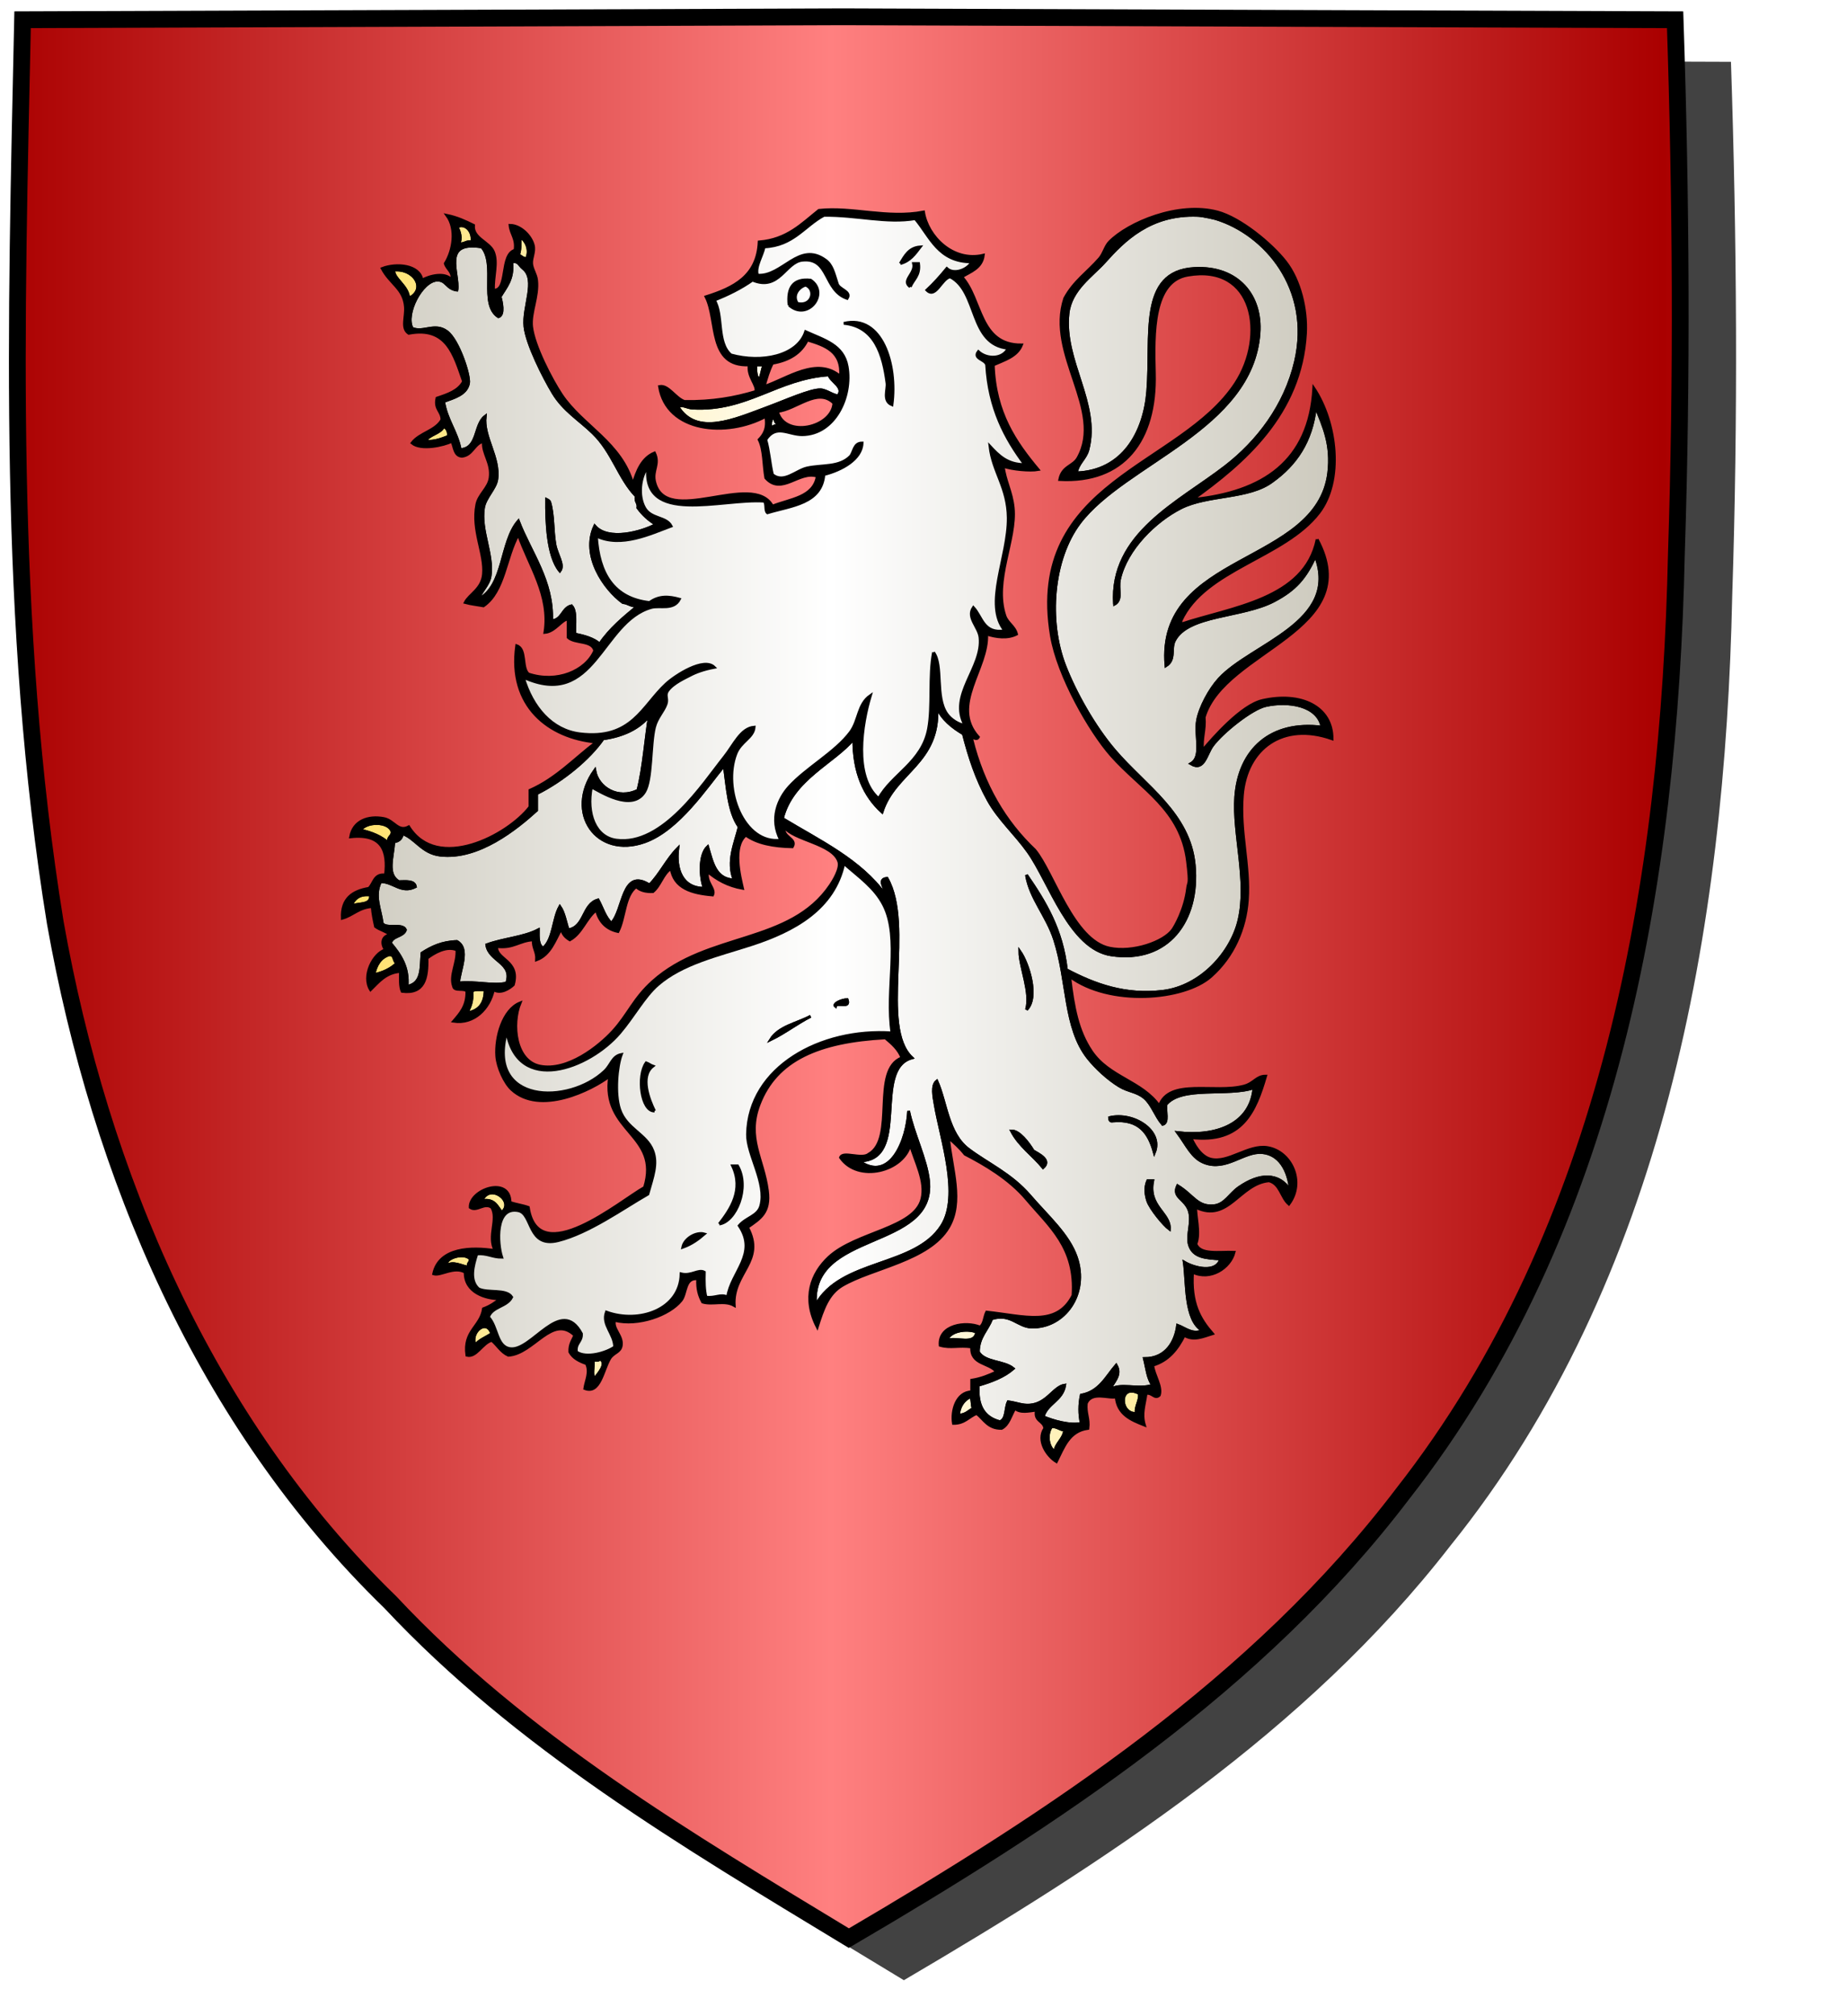 <?xml version="1.0" encoding="UTF-8" standalone="no"?><svg xmlns="http://www.w3.org/2000/svg" xmlns:cc="http://creativecommons.org/ns#" xmlns:dc="http://purl.org/dc/elements/1.1/" xmlns:inkscape="http://www.inkscape.org/namespaces/inkscape" xmlns:rdf="http://www.w3.org/1999/02/22-rdf-syntax-ns#" xmlns:sodipodi="http://sodipodi.sourceforge.net/DTD/sodipodi-0.dtd" xmlns:svg="http://www.w3.org/2000/svg" height="720" id="svg2" inkscape:export-filename="ecu_francais_ancien.svg" inkscape:export-xdpi="144" inkscape:export-ydpi="144" inkscape:output_extension="org.inkscape.output.svg.inkscape" inkscape:version="1.0.2-2 (e86c870879, 2021-01-15)" sodipodi:docname="ecu_francais_ancien.svg" sodipodi:version="0.32" version="1.0" width="660">
  <sodipodi:namedview bordercolor="#666666" borderopacity="1.0" gridtolerance="10.0" guidetolerance="10.0" height="680px" id="base" inkscape:current-layer="layer1" inkscape:cx="396.46229" inkscape:cy="478.04383" inkscape:document-rotation="0" inkscape:pageopacity="0.0" inkscape:pageshadow="2" inkscape:window-height="1009" inkscape:window-maximized="1" inkscape:window-width="1920" inkscape:window-x="-8" inkscape:window-y="-8" inkscape:zoom="0.44547727" objecttolerance="10.0" pagecolor="#ffffff" showgrid="false"/>
  
  <g id="layer5" style="display:inline"><path d="M 301.239,6.004 C 203.544,6.380 105.788,6.695 8.069,7.048 C 5.761,114.502 2.462,222.997 19.746,329.451 C 35.733,419.429 73.064,507.742 139.474,572.164 C 186.117,622.007 245.447,657.038 303.324,692.122 C 375.128,649.934 446.745,603.655 498.391,537.006 C 574.740,442.231 596.523,316.491 599.027,197.913 C 601.125,134.313 600.692,70.642 598.580,7.048 C 499.470,6.700 400.325,6.351 301.239,6.004 z" id="path856" style="display:inline;overflow:visible;visibility:visible;opacity:1;fill:#424242;fill-opacity:1;fill-rule:evenodd;stroke:none;stroke-width:1.5;stroke-linecap:round;stroke-linejoin:round;stroke-miterlimit:4;stroke-dasharray:none;stroke-dashoffset:0;stroke-opacity:1;marker:none;marker-start:none;marker-mid:none;marker-end:none;filter:url(#filter3467)" transform="matrix(1.001,0,0,1,19.356,15.028)"/></g><g id="layer3" inkscape:groupmode="layer" inkscape:label="Fond écu" style="display:inline"><path d="M 301.239,6.004 C 203.544,6.380 105.788,6.695 8.069,7.048 C 5.761,114.502 2.462,222.997 19.746,329.451 C 35.733,419.429 73.064,507.742 139.474,572.164 C 186.117,622.007 245.447,657.038 303.324,692.122 C 375.128,649.934 446.745,603.655 498.391,537.006 C 574.740,442.231 596.523,316.491 599.027,197.913 C 601.125,134.313 600.692,70.642 598.580,7.048 C 499.470,6.700 400.325,6.351 301.239,6.004 z" id="path856" style="fill:url(#linearGradientgueules);stroke:black;stroke-width:3.000"/></g>
  <g clip-path="url(#clip1)" id="layer4" inkscape:groupmode="layer" inkscape:label="Meubles" sodipodi:insensitive="true" style="fill:#ffffff"><g desc="lion" id="___lion 002" label="_lions"><g id=""><path d="M 398.257,215.760 C 401.175,214.018 399.230,210.516 400.037,206.858 C 402.417,196.076 412.829,185.956 421.993,181.342 C 431.631,176.489 446.267,178.173 454.631,171.847 C 462.805,165.978 468.712,157.840 470.060,145.143 C 472.997,152.206 476.035,158.868 474.807,168.880 C 470.718,202.201 413.151,197.250 416.653,237.716 C 420.097,235.549 418.167,231.696 419.620,228.815 C 424.410,219.314 443.825,220.575 455.224,214.573 C 463.006,210.475 466.437,206.343 470.060,198.551 C 479.147,222.397 447.099,229.948 435.642,242.463 C 432.233,246.187 428.771,252.621 427.927,257.298 C 426.940,262.775 429.886,270.243 425.554,272.727 C 430.236,275.541 430.941,269.342 433.268,266.200 C 436.785,261.452 447.216,253.094 452.257,251.958 C 460.329,250.140 471.005,251.769 472.433,259.672 C 454.138,257.383 442.769,267.684 441.576,284.595 C 440.639,297.877 446.026,314.457 442.763,328.508 C 440.028,340.281 429.066,352.413 415.466,354.025 C 402.117,355.607 391.312,351.718 381.048,346.310 C 379.467,331.869 373.325,321.989 366.806,312.486 C 368.170,320.868 374.080,326.878 376.894,335.629 C 381.683,350.524 380.269,366.974 388.762,377.761 C 391.533,381.281 395.953,385.374 400.037,387.849 C 403.229,389.784 406.181,389.686 408.938,392.003 C 411.702,394.325 412.798,398.331 415.466,401.498 C 417.687,400.950 416.240,396.733 416.653,394.377 C 422.305,387.567 438.811,391.611 448.103,388.443 C 447.010,401.505 434.660,406.100 420.806,404.465 C 424.246,409.143 425.950,413.428 430.301,415.146 C 438.176,418.256 444.406,410.967 451.070,411.586 C 457.044,412.141 460.457,417.604 461.158,425.234 C 456.886,418.563 449.924,419.089 442.763,424.047 C 439.441,426.347 437.712,430.173 433.861,430.575 C 427.813,431.206 426.485,426.917 420.806,423.454 C 418.866,427.642 423.508,427.981 424.960,432.355 C 426.261,436.272 424.101,440.758 424.960,444.223 C 426.163,449.074 430.985,449.254 436.235,449.564 C 434.608,454.973 426.685,452.839 423.180,450.751 C 424.218,457.659 423.241,471.633 429.708,475.081 C 426.430,476.947 423.261,474.175 420.806,473.301 C 420.119,478.781 416.934,485.203 408.938,485.169 C 409.780,488.481 410.100,492.315 411.905,494.663 C 406.713,496.514 400.049,493.541 396.477,496.444 C 397.391,493.846 400.965,491.248 398.850,487.543 C 395.285,491.692 392.902,497.023 386.388,498.224 C 385.679,501.560 385.679,504.976 386.388,508.312 C 382.413,509.209 376.259,507.447 372.740,505.938 C 374.170,501.038 379.584,500.123 380.454,494.663 C 376.510,495.235 374.186,501.336 367.993,501.784 C 365.242,501.984 363.565,501.067 360.278,500.598 C 359.163,502.845 359.804,506.848 357.311,507.719 C 351.788,506.319 348.971,502.212 349.597,494.663 C 354.357,493.291 358.789,491.591 362.059,488.729 C 358.700,485.955 351.842,486.682 349.597,482.795 C 349.656,477.315 352.875,474.997 354.344,470.927 C 361.203,468.792 363.638,473.753 368.586,473.894 C 380.227,474.225 389.135,462.123 384.608,448.971 C 381.826,440.891 374.307,434.351 367.993,427.014 C 361.266,419.199 352.874,415.575 346.036,410.399 C 338.636,404.798 338.158,393.755 334.762,386.069 C 332.818,387.605 333.728,391.741 334.168,394.377 C 336.211,406.617 343.365,426.889 336.542,437.696 C 326.972,452.852 300.342,449.539 291.442,466.180 C 288.993,439.015 334.417,446.690 331.795,421.674 C 330.993,414.029 326.301,404.726 324.674,396.750 C 324.266,406.664 318.272,422.821 306.871,414.553 C 325.622,414.711 311.296,381.790 325.860,377.761 C 313.942,366.626 326.536,330.600 316.959,313.673 C 313.269,314.041 316.701,317.319 316.366,319.607 C 307.443,307.167 292.889,300.358 279.574,292.310 C 283.075,278.205 298.016,272.379 305.091,263.826 C 305.048,275.935 308.847,284.202 315.179,289.936 C 319.777,275.545 335.804,272.583 334.762,252.551 C 336.747,256.896 340.280,259.692 344.256,262.046 C 346.429,270.474 348.917,278.144 353.157,285.782 C 356.915,292.552 362.759,297.666 367.399,304.178 C 375.086,314.965 382.309,338.736 397.070,340.970 C 417.326,344.035 428.584,328.726 426.741,308.925 C 425.025,290.499 409.189,280.785 398.257,267.980 C 390.984,259.461 384.181,247.359 380.454,237.716 C 374.305,221.805 375.906,199.747 385.795,186.682 C 401.990,165.286 447.319,153.309 449.884,119.033 C 450.886,105.637 442.340,95.014 426.741,95.890 C 406.710,97.015 411.752,119.992 410.125,139.803 C 408.918,154.506 401.284,168.343 384.608,168.880 C 385.211,165.319 387.933,163.799 388.762,160.572 C 393.015,144.035 379.745,128.977 381.641,111.912 C 382.591,103.369 390.288,98.448 394.696,93.517 C 401.621,85.767 411.082,76.264 427.927,76.901 C 430.166,76.986 434.375,78.063 434.455,78.088 C 451.904,83.413 469.052,102.919 462.939,129.121 C 459.236,144.992 449.303,157.762 438.015,166.506 C 421.285,179.466 396.624,190.539 398.257,215.760 M 366.806,360.552 C 371.265,356.096 367.440,344.106 364.432,339.783 C 364.475,345.408 368.628,354.573 366.806,360.552 M 396.477,399.124 C 396.544,399.848 396.654,400.529 397.663,400.311 C 407.227,399.450 410.638,404.743 412.499,411.586 C 415.655,403.874 405.023,397.070 396.477,399.124 M 369.180,410.992 C 367.438,408.089 364.194,403.842 361.465,403.871 C 364.224,409.223 369.101,412.456 372.740,416.926 C 375.698,414.301 371.207,412.208 369.180,410.992 M 410.125,428.795 C 411.058,431.639 415.936,437.504 417.839,438.883 C 418.173,433.203 410.035,430.866 411.905,421.674 C 411.312,421.674 410.718,421.674 410.125,421.674 C 409.051,424.100 409.465,426.782 410.125,428.795 z" id="" style="fill:url(#linearGradientargent);stroke:black;stroke-width:1.000"/><path d="M 163.265,81.055 C 166.121,79.405 169.269,82.553 168.606,86.396 C 166.406,85.975 166.059,87.409 163.859,86.989 C 165.083,85.468 164.169,82.284 163.265,81.055 z" id="" style="fill:url(#linearGradientor);stroke:black;stroke-width:1.000"/><path d="M 185.815,84.615 C 188.048,85.796 189.597,89.301 188.189,92.330 C 186.712,92.421 186.351,91.397 185.222,91.143 C 185.932,89.480 185.874,87.048 185.815,84.615 z" id="" style="fill:url(#linearGradientor);stroke:black;stroke-width:1.000"/><path d="M 172.167,88.176 C 177.577,94.356 171.259,108.624 178.101,113.099 C 180.312,112.481 179.155,107.581 178.694,105.978 C 180.743,102.488 183.525,99.733 182.848,93.517 C 185.441,93.146 185.165,94.387 187.002,95.890 C 192.000,99.979 186.812,109.580 187.595,116.660 C 188.293,122.965 194.365,134.928 197.683,140.396 C 201.469,146.635 206.979,149.829 211.925,154.638 C 219.024,161.541 221.139,170.796 227.354,177.188 C 226.878,179.246 228.237,179.469 227.947,181.342 C 229.701,183.741 231.870,185.727 234.475,187.276 C 229.278,190.089 217.329,193.392 212.519,187.869 C 207.664,198.383 215.938,210.329 222.607,215.166 C 224.632,215.316 225.458,216.666 227.947,216.353 C 222.958,220.463 217.956,224.559 214.299,230.001 C 212.095,228.051 208.844,227.148 205.398,226.441 C 205.236,222.844 206.037,218.285 204.211,216.353 C 200.858,217.154 200.999,221.449 197.090,221.694 C 197.659,207.546 189.527,197.306 185.222,186.089 C 178.726,193.637 180.335,209.290 170.980,213.979 C 171.777,211.187 174.628,208.969 175.134,205.672 C 176.305,198.027 171.470,189.430 172.760,181.342 C 173.334,177.744 177.033,174.450 177.507,171.254 C 178.673,163.411 172.495,156.071 173.353,148.704 C 169.411,151.685 171.029,160.226 164.452,160.572 C 163.217,154.093 159.549,150.047 158.518,143.363 C 162.326,141.970 166.663,140.836 167.419,136.836 C 167.922,134.178 163.824,121.501 159.705,118.440 C 155.315,115.178 151.264,119.021 147.243,117.253 C 144.508,112.095 150.728,100.248 156.144,100.044 C 159.605,99.914 159.392,103.000 163.265,103.605 C 164.157,97.705 157.491,85.825 172.167,88.176 M 200.057,203.891 C 201.721,201.655 198.933,198.153 198.277,194.397 C 197.426,189.527 197.769,183.939 196.496,179.561 C 196.371,178.896 195.838,178.637 195.310,178.375 C 195.251,186.182 195.640,198.590 200.057,203.891 z" id="" style="fill:url(#linearGradientargent);stroke:black;stroke-width:1.000"/><path d="M 328.827,88.176 C 326.942,90.642 325.177,93.229 321.707,94.110 C 323.365,91.416 324.773,88.473 328.827,88.176 z" id="" style="fill:#000000;stroke:black;stroke-width:1.000"/><path d="M 326.454,94.110 C 327.047,94.110 327.641,94.110 328.234,94.110 C 328.810,98.444 326.356,99.748 325.267,102.418 C 322.025,100.161 327.279,97.733 326.454,94.110 z" id="" style="fill:#000000;stroke:black;stroke-width:1.000"/><path d="M 140.716,96.484 C 148.000,95.646 152.757,103.328 146.056,106.572 C 145.788,102.005 140.506,99.583 140.716,96.484 z" id="" style="fill:url(#linearGradientor);stroke:black;stroke-width:1.000"/><path d="M 289.662,100.044 C 296.517,104.673 288.585,114.941 281.948,108.945 C 281.282,102.741 283.445,99.366 289.662,100.044 M 287.882,101.824 C 285.547,102.458 282.954,105.326 284.915,108.352 C 290.294,109.596 291.731,103.298 287.882,101.824 z" id="" style="fill:#000000;stroke:black;stroke-width:1.000"/><path d="M 284.915,108.352 C 282.954,105.326 285.547,102.458 287.882,101.824 C 291.731,103.298 290.294,109.596 284.915,108.352 z" id="" style="fill:url(#linearGradientargent);stroke:black;stroke-width:1.000"/><path d="M 318.739,144.550 C 315.341,143.185 317.251,139.072 316.959,136.836 C 315.615,126.520 312.617,116.560 301.530,115.473 C 315.175,112.130 320.678,130.335 318.739,144.550 z" id="" style="fill:#000000;stroke:black;stroke-width:1.000"/><path d="M 270.080,130.308 C 271.069,130.308 272.057,130.308 273.047,130.308 C 272.212,131.847 272.224,134.233 271.266,135.649 C 270.110,134.629 269.988,132.576 270.080,130.308 z" id="" style="fill:url(#linearGradientor);stroke:black;stroke-width:1.000"/><path d="M 296.190,133.869 C 296.948,136.290 301.492,138.041 299.750,140.990 C 298.801,142.089 295.539,139.283 293.223,139.209 C 289.583,139.094 280.628,143.165 273.640,145.737 C 262.607,149.798 248.850,156.111 242.189,145.143 C 244.084,144.379 245.427,145.626 247.530,145.737 C 267.123,146.761 277.720,135.082 296.190,133.869 z" id="" style="fill:url(#linearGradientor);stroke:black;stroke-width:1.000"/><path d="M 276.014,149.297 C 277.382,149.116 276.673,151.012 277.794,151.078 C 277.976,152.446 276.080,151.737 276.014,152.858 C 274.693,152.609 275.549,149.709 276.014,149.297 z" id="" style="fill:url(#linearGradientor);stroke:black;stroke-width:1.000"/><path d="M 158.518,152.264 C 159.759,152.803 160.327,154.016 160.298,155.825 C 157.870,156.760 155.525,157.777 151.990,157.605 C 153.326,154.985 157.256,154.959 158.518,152.264 z" id="" style="fill:url(#linearGradientor);stroke:black;stroke-width:1.000"/><path d="M 195.310,178.375 C 195.838,178.637 196.371,178.896 196.496,179.561 C 197.769,183.939 197.426,189.527 198.277,194.397 C 198.933,198.153 201.721,201.655 200.057,203.891 C 195.640,198.590 195.251,186.182 195.310,178.375 z" id="" style="fill:#000000;stroke:black;stroke-width:1.000"/><path d="M 232.101,255.518 C 230.876,262.208 230.031,274.414 227.947,282.222 C 220.827,285.794 213.571,281.327 212.519,275.101 C 201.794,290.191 213.175,306.685 230.321,300.618 C 242.483,296.314 252.436,280.952 258.805,273.321 C 259.928,281.296 260.335,289.988 264.145,295.277 C 262.708,301.168 259.674,307.630 262.365,314.266 C 255.520,313.990 254.502,307.887 252.871,302.398 C 249.866,305.240 250.118,313.123 251.684,317.233 C 243.584,317.233 241.255,310.301 242.189,302.991 C 238.351,306.867 235.934,312.165 232.101,316.046 C 222.111,309.722 223.031,325.177 218.453,329.695 C 216.176,327.620 215.249,324.195 213.705,321.387 C 208.112,322.915 209.155,331.079 203.024,332.068 C 202.066,329.269 201.600,325.975 200.057,323.761 C 197.580,328.207 197.871,335.421 194.123,338.596 C 192.248,337.702 192.303,334.876 192.343,332.068 C 187.162,334.800 179.695,335.245 173.947,337.409 C 174.736,343.285 183.609,343.778 181.068,351.058 C 176.268,352.232 170.074,350.374 163.859,351.058 C 164.185,346.408 167.960,338.834 163.265,336.222 C 157.890,336.385 154.169,338.203 150.804,340.376 C 150.359,345.304 151.121,351.280 145.463,352.244 C 146.055,345.400 143.067,341.003 139.529,336.816 C 140.132,334.056 144.025,334.587 144.870,332.068 C 143.835,329.543 137.837,331.981 136.562,329.695 C 135.954,324.733 133.415,319.903 135.968,314.859 C 140.551,314.729 143.339,319.220 148.430,316.640 C 148.054,314.445 145.098,314.829 142.496,314.859 C 138.015,312.161 140.361,306.242 140.716,300.618 C 142.979,300.388 143.782,298.703 143.683,297.650 C 148.423,299.180 150.722,304.609 157.331,305.365 C 170.979,306.925 184.530,295.870 191.749,289.343 C 191.749,287.365 191.749,285.386 191.749,283.409 C 201.143,278.722 210.509,270.964 215.486,263.826 C 222.769,262.801 228.363,260.088 232.101,255.518 z" id="" style="fill:url(#linearGradientargent);stroke:black;stroke-width:1.000"/><path d="M 140.122,297.057 C 140.184,298.899 138.255,298.751 138.935,301.211 C 136.391,298.810 132.903,297.353 128.847,296.464 C 130.691,293.259 139.061,293.113 140.122,297.057 z" id="" style="fill:url(#linearGradientor);stroke:black;stroke-width:1.000"/><path d="M 132.408,319.607 C 132.819,323.776 127.485,322.200 125.287,323.761 C 126.414,321.129 128.142,319.099 132.408,319.607 z" id="" style="fill:url(#linearGradientor);stroke:black;stroke-width:1.000"/><path d="M 364.432,339.783 C 367.440,344.106 371.265,356.096 366.806,360.552 C 368.628,354.573 364.475,345.408 364.432,339.783 z" id="" style="fill:#000000;stroke:black;stroke-width:1.000"/><path d="M 138.935,340.970 C 141.260,340.623 140.450,343.410 141.902,343.937 C 139.789,345.977 137.018,347.360 133.595,348.091 C 134.303,344.645 135.821,342.009 138.935,340.970 z" id="" style="fill:url(#linearGradientor);stroke:black;stroke-width:1.000"/><path d="M 173.353,353.431 C 173.403,358.427 171.122,361.090 166.826,361.739 C 167.937,359.685 168.953,357.536 168.606,354.025 C 169.469,353.107 171.644,353.502 173.353,353.431 z" id="" style="fill:url(#linearGradientor);stroke:black;stroke-width:1.000"/><path d="M 230.914,379.541 C 231.792,379.851 232.410,380.419 233.288,380.728 C 228.566,384.428 231.937,392.779 233.881,396.750 C 229.110,396.930 227.587,384.146 230.914,379.541 z" id="" style="fill:#000000;stroke:black;stroke-width:1.000"/><path d="M 412.499,411.586 C 410.638,404.743 407.227,399.450 397.663,400.311 C 396.654,400.529 396.544,399.848 396.477,399.124 C 405.023,397.070 415.655,403.874 412.499,411.586 z" id="" style="fill:#000000;stroke:black;stroke-width:1.000"/><path d="M 372.740,416.926 C 369.101,412.456 364.224,409.223 361.465,403.871 C 364.194,403.842 367.438,408.089 369.180,410.992 C 371.207,412.208 375.698,414.301 372.740,416.926 z" id="" style="fill:#000000;stroke:black;stroke-width:1.000"/><path d="M 261.772,416.333 C 262.365,416.333 262.959,416.333 263.552,416.333 C 268.052,424.093 262.911,436.278 257.025,437.102 C 261.137,431.794 265.814,424.940 261.772,416.333 z" id="" style="fill:#000000;stroke:black;stroke-width:1.000"/><path d="M 410.125,421.674 C 410.718,421.674 411.312,421.674 411.905,421.674 C 410.035,430.866 418.173,433.203 417.839,438.883 C 415.936,437.504 411.058,431.639 410.125,428.795 C 409.465,426.782 409.051,424.100 410.125,421.674 z" id="" style="fill:#000000;stroke:black;stroke-width:1.000"/><path d="M 179.287,432.949 C 177.543,430.935 176.780,427.940 172.167,428.795 C 175.020,422.075 184.212,429.100 179.287,432.949 z" id="" style="fill:url(#linearGradientor);stroke:black;stroke-width:1.000"/><path d="M 251.684,440.663 C 249.459,442.592 247.048,444.335 243.969,445.410 C 244.617,442.173 248.910,439.842 251.684,440.663 z" id="" style="fill:#000000;stroke:black;stroke-width:1.000"/><path d="M 168.013,449.564 C 168.255,450.994 166.929,450.854 167.419,452.531 C 165.244,452.309 161.848,450.221 159.705,451.938 C 158.475,449.400 165.688,446.972 168.013,449.564 z" id="" style="fill:url(#linearGradientor);stroke:black;stroke-width:1.000"/><path d="M 175.727,476.268 C 173.755,477.659 171.204,478.470 169.793,480.422 C 167.647,475.996 173.860,470.459 175.727,476.268 z" id="" style="fill:url(#linearGradientor);stroke:black;stroke-width:1.000"/><path d="M 349.003,475.674 C 348.342,480.730 341.824,477.344 338.322,478.641 C 339.255,475.312 345.236,474.231 349.003,475.674 z" id="" style="fill:url(#linearGradientor);stroke:black;stroke-width:1.000"/><path d="M 214.299,485.169 C 217.500,486.860 213.463,490.863 212.519,492.290 C 211.160,491.274 212.301,487.760 211.925,485.762 C 212.865,485.713 214.188,486.047 214.299,485.169 z" id="" style="fill:url(#linearGradientor);stroke:black;stroke-width:1.000"/><path d="M 407.158,497.631 C 407.360,500.602 405.769,501.780 405.971,504.751 C 399.861,505.150 399.648,493.665 407.158,497.631 z" id="" style="fill:url(#linearGradientor);stroke:black;stroke-width:1.000"/><path d="M 346.630,498.817 C 347.708,499.519 347.096,501.911 347.817,502.971 C 346.138,503.864 345.073,505.371 342.476,505.345 C 342.799,502.107 344.289,500.037 346.630,498.817 z" id="" style="fill:url(#linearGradientor);stroke:black;stroke-width:1.000"/><path d="M 375.707,509.499 C 377.844,509.340 378.567,510.595 380.454,510.686 C 380.063,514.053 377.427,515.174 376.894,518.400 C 374.451,516.903 373.772,512.144 375.707,509.499 z" id="" style="fill:url(#linearGradientor);stroke:black;stroke-width:1.000"/><path d="M 470.653,192.616 C 488.262,225.358 437.488,232.012 430.301,256.112 C 430.711,260.676 429.298,263.416 429.708,267.980 C 433.530,263.458 443.625,251.881 451.070,250.177 C 464.902,247.013 476.046,252.443 475.994,263.826 C 458.321,257.583 445.313,267.353 443.949,284.002 C 442.885,297.005 446.616,309.014 445.730,321.387 C 445.002,331.544 440.786,341.513 432.675,348.684 C 423.023,357.217 396.398,359.306 382.235,348.684 C 383.533,360.001 385.157,368.222 389.949,375.388 C 396.249,384.809 408.001,386.031 414.279,394.970 C 417.693,384.920 434.106,390.655 444.543,387.849 C 448.160,386.877 448.982,384.283 452.257,384.289 C 448.561,396.812 443.932,408.403 425.554,406.245 C 426.419,408.245 428.807,413.018 432.675,413.959 C 438.954,415.489 446.053,408.727 452.851,409.805 C 461.366,411.157 466.459,422.063 460.565,429.982 C 457.795,427.609 457.544,422.717 453.444,421.674 C 442.855,422.626 438.914,436.780 427.334,431.168 C 426.977,433.584 428.979,440.327 427.334,444.223 C 428.807,448.288 435.641,446.993 440.982,447.190 C 439.538,452.779 432.517,457.395 426.147,454.311 C 425.411,465.379 428.663,470.974 433.268,476.268 C 429.992,477.284 426.480,478.942 423.180,476.861 C 420.732,481.732 417.557,485.876 411.905,487.543 C 412.342,491.179 415.274,495.091 414.279,498.224 C 412.608,499.824 411.844,497.172 409.532,497.631 C 409.018,501.562 407.700,504.772 408.938,508.905 C 404.097,507.021 399.380,505.013 398.850,498.817 C 396.389,499.584 390.030,496.610 388.169,501.191 C 387.813,504.711 389.210,506.480 388.762,510.092 C 381.954,510.999 380.066,516.825 377.487,521.960 C 374.310,520.057 370.346,514.433 373.333,510.092 C 373.053,507.207 369.444,507.653 370.366,503.565 C 367.536,503.918 364.657,504.661 362.652,502.971 C 361.128,505.403 360.514,508.746 357.905,510.092 C 353.071,510.179 351.661,506.841 349.003,504.751 C 346.173,505.877 344.693,508.353 340.696,508.312 C 339.949,503.912 341.725,497.146 347.223,497.037 C 347.223,495.653 347.223,494.268 347.223,492.883 C 350.636,492.340 353.433,491.181 356.124,489.916 C 353.602,486.504 346.776,487.396 347.223,481.015 C 342.623,480.339 339.716,481.528 335.948,480.422 C 335.360,473.152 345.139,471.798 350.190,473.894 C 351.760,472.892 351.696,470.257 352.564,468.553 C 366.136,469.999 377.591,474.026 383.421,462.619 C 384.599,445.457 375.052,437.977 366.806,428.201 C 360.616,420.863 351.715,415.722 344.850,412.179 C 343.098,409.975 341.017,408.099 338.915,406.245 C 340.061,417.647 344.299,429.161 338.915,438.289 C 331.912,450.163 311.572,452.768 300.937,459.059 C 295.918,462.028 294.056,467.480 292.036,473.894 C 286.692,463.543 289.926,454.797 296.190,448.971 C 305.845,439.988 326.740,438.790 329.421,428.201 C 331.036,421.822 327.009,414.837 325.267,408.619 C 322.935,418.300 306.639,422.456 300.344,413.366 C 301.193,410.942 307.894,414.221 310.432,412.179 C 320.330,406.649 311.146,382.037 322.300,377.761 C 321.096,374.613 318.731,372.627 316.366,370.640 C 292.721,371.909 277.390,378.372 271.266,394.377 C 266.636,406.478 272.748,413.722 274.233,425.234 C 275.235,432.992 271.700,435.107 267.113,438.289 C 273.623,450.419 261.642,454.473 262.365,466.180 C 258.938,464.201 254.685,466.046 251.090,464.993 C 249.894,462.827 249.086,460.272 249.310,456.685 C 244.496,456.141 245.379,461.896 243.376,464.399 C 239.176,469.648 228.016,473.630 219.640,471.520 C 218.710,474.486 222.497,476.942 222.013,480.422 C 221.655,483.002 219.193,482.921 217.859,485.169 C 215.397,489.319 214.350,498.001 208.958,495.850 C 209.368,493.003 211.068,489.951 209.552,486.949 C 207.043,486.095 204.802,484.973 203.617,482.795 C 203.481,480.087 204.616,478.651 205.398,476.861 C 197.328,469.118 190.739,483.411 181.661,483.982 C 179.051,482.834 177.780,480.346 175.727,478.641 C 172.256,479.623 170.188,484.833 166.826,483.982 C 165.570,475.210 171.761,473.884 172.760,467.367 C 175.075,466.516 176.999,465.277 178.694,463.806 C 173.562,463.821 166.061,461.530 166.232,454.311 C 162.206,452.007 157.424,455.724 154.958,454.905 C 156.947,445.532 168.478,445.288 176.914,446.597 C 174.135,441.405 178.209,435.400 175.727,431.168 C 173.006,429.234 170.333,432.846 168.013,431.168 C 167.760,424.788 182.257,419.831 182.255,429.388 C 184.276,430.136 186.763,430.418 188.782,431.168 C 192.273,453.825 221.778,428.763 230.321,424.047 C 236.220,404.929 214.762,404.402 217.859,384.289 C 211.395,389.194 192.936,398.395 182.848,389.036 C 180.332,386.702 177.802,381.197 177.507,377.168 C 177.016,370.450 179.739,360.608 185.815,358.179 C 182.714,365.772 184.091,378.950 192.936,380.728 C 202.812,382.714 214.074,373.705 219.046,368.267 C 224.538,362.260 226.432,356.600 233.288,350.464 C 253.010,332.816 282.418,337.420 296.783,316.046 C 297.668,314.729 300.535,310.202 299.750,307.739 C 297.647,301.133 283.567,300.081 280.168,295.277 C 279.456,299.136 284.905,299.390 283.135,302.398 C 276.333,302.277 270.533,301.153 266.519,298.244 C 261.576,302.217 264.407,313.138 265.332,317.233 C 260.117,316.316 256.209,314.092 252.871,311.299 C 252.084,315.233 255.714,317.306 254.651,319.607 C 247.170,318.977 240.886,317.151 239.816,310.112 C 236.783,312.025 236.012,316.199 233.288,318.420 C 230.622,318.514 228.626,317.939 227.354,316.640 C 223.017,319.819 223.363,327.682 220.826,332.662 C 216.591,331.754 214.140,329.063 213.112,324.947 C 209.318,327.878 207.954,333.240 203.617,335.629 C 202.141,334.732 200.904,333.595 200.650,331.475 C 198.217,335.767 196.656,340.932 191.749,342.750 C 191.951,339.779 190.361,338.600 190.562,335.629 C 185.631,335.841 183.431,338.783 177.507,338.003 C 177.021,342.721 185.923,342.980 183.441,351.651 C 182.001,353.002 178.863,355.076 176.320,353.431 C 174.899,360.155 169.368,365.816 162.078,364.706 C 164.440,361.924 166.943,359.284 166.826,354.025 C 166.025,352.650 162.363,354.136 162.078,352.244 C 160.622,348.276 163.581,343.957 163.265,339.189 C 159.371,337.619 155.040,340.350 152.584,342.156 C 152.770,349.265 151.628,355.047 143.683,354.025 C 142.893,352.243 143.079,349.485 143.089,346.904 C 137.782,347.333 135.310,350.598 132.408,353.431 C 129.387,348.555 133.330,340.563 137.749,339.189 C 136.168,337.055 136.423,334.236 139.529,333.849 C 138.057,332.551 135.783,332.056 134.188,330.882 C 133.687,328.614 133.187,326.344 133.001,323.761 C 128.294,323.999 126.166,326.815 122.320,327.915 C 122.000,320.870 126.061,318.205 131.814,317.233 C 133.678,315.537 133.621,311.919 137.749,312.486 C 138.763,303.988 136.710,297.587 125.287,298.837 C 126.283,293.138 131.618,291.249 137.155,292.310 C 140.871,293.022 142.207,297.308 146.056,295.277 C 156.312,311.598 181.452,298.450 189.375,288.156 C 189.375,286.178 189.375,284.200 189.375,282.222 C 198.848,278.045 205.338,270.888 213.112,265.013 C 196.063,263.439 181.605,252.120 184.628,230.595 C 188.182,231.788 186.260,238.458 188.782,240.683 C 198.979,244.100 209.348,239.688 212.519,232.375 C 211.643,228.503 205.472,229.927 203.024,227.628 C 203.024,225.452 203.024,223.276 203.024,221.100 C 200.890,220.958 198.373,225.538 194.716,225.848 C 196.804,212.546 188.990,201.894 185.222,190.836 C 180.618,198.892 180.264,211.198 172.760,216.353 C 170.582,215.960 168.248,215.722 166.232,215.166 C 167.708,212.223 172.277,210.409 172.760,205.078 C 173.429,197.685 168.538,189.428 170.386,180.155 C 171.108,176.534 174.627,174.327 175.134,170.660 C 175.891,165.179 172.260,161.952 172.760,157.605 C 169.259,158.456 168.956,162.504 165.046,162.946 C 162.299,162.726 162.439,159.619 161.485,157.605 C 158.540,159.035 150.429,160.880 147.243,158.199 C 149.961,154.586 155.663,153.959 157.925,149.891 C 157.899,146.752 155.240,146.245 156.144,142.176 C 160.009,140.898 163.868,139.614 165.639,136.242 C 162.333,126.851 159.784,116.419 146.056,119.033 C 143.315,117.228 145.169,113.253 144.870,109.539 C 144.347,103.062 139.484,101.390 136.562,95.890 C 141.515,93.942 149.872,94.538 150.804,100.044 C 153.527,98.482 159.161,97.054 161.485,100.044 C 161.899,96.861 159.732,96.259 159.111,94.110 C 161.994,89.457 163.296,81.806 159.705,76.901 C 163.313,77.645 166.291,79.019 169.199,80.461 C 168.828,85.174 174.859,86.373 176.320,89.956 C 177.907,93.846 176.195,98.402 176.320,103.605 C 181.771,104.105 178.599,90.853 184.035,89.363 C 184.686,85.151 182.554,83.722 182.255,80.461 C 185.832,80.473 189.660,84.044 190.562,87.582 C 191.150,89.890 189.838,92.012 189.969,94.110 C 190.093,96.102 191.499,97.843 191.749,100.044 C 192.416,105.916 189.408,111.589 189.969,116.660 C 190.718,123.428 197.056,135.607 200.650,140.990 C 208.085,152.122 222.116,158.112 226.167,173.034 C 227.624,168.161 229.403,163.610 233.881,161.759 C 235.769,165.757 233.017,167.944 233.881,171.847 C 237.642,188.839 268.919,167.903 276.014,180.748 C 282.359,178.192 290.791,177.724 292.036,170.067 C 285.540,167.904 279.315,177.028 273.640,170.660 C 272.832,166.128 273.067,160.552 271.266,157.012 C 273.015,155.200 274.409,153.033 273.640,148.704 C 259.678,156.253 238.264,154.355 235.662,138.022 C 238.804,137.392 241.269,142.204 244.563,143.363 C 254.442,143.550 262.648,142.064 270.080,139.803 C 270.680,137.431 267.083,134.629 267.706,130.308 C 252.920,130.988 256.625,114.459 252.277,105.978 C 262.050,102.894 270.732,98.718 271.266,86.396 C 281.332,85.583 286.566,79.937 292.629,75.121 C 304.487,73.818 317.113,78.199 330.014,75.714 C 331.380,84.404 340.446,93.718 351.377,91.143 C 350.790,95.699 346.881,96.933 343.663,98.857 C 350.975,106.776 349.681,123.301 365.026,123.187 C 363.385,127.284 358.898,128.532 354.938,130.308 C 355.530,147.518 362.868,157.982 370.960,167.693 C 368.122,168.207 361.629,167.637 358.498,166.506 C 359.122,171.749 361.472,175.549 362.059,181.342 C 363.210,192.720 354.874,207.349 359.091,219.913 C 359.974,222.545 362.531,223.615 363.245,226.441 C 360.087,228.081 355.964,227.544 352.564,226.441 C 353.265,238.628 339.310,251.847 349.597,263.233 C 348.808,264.686 347.389,262.580 347.223,263.826 C 351.347,280.472 359.105,293.483 369.773,303.585 C 376.394,311.576 383.420,335.869 396.477,338.596 C 404.864,340.348 415.852,336.438 419.026,332.068 C 419.746,331.078 423.440,324.946 424.367,317.233 C 424.691,314.531 425.406,316.443 424.367,307.739 C 422.116,288.880 407.774,281.884 397.070,269.760 C 389.521,261.210 378.093,241.368 375.707,227.034 C 366.507,171.770 422.029,166.852 441.576,136.836 C 452.518,120.032 448.388,94.052 424.367,98.264 C 411.919,100.446 412.108,118.678 412.499,133.275 C 413.147,157.473 401.415,172.454 378.674,171.254 C 379.634,166.416 383.472,166.627 385.202,163.539 C 394.757,146.476 373.845,126.540 380.454,106.572 C 383.738,100.442 388.555,97.335 392.916,92.330 C 394.463,90.553 394.931,87.970 396.477,86.396 C 403.182,79.564 421.067,72.000 435.048,75.714 C 443.170,77.871 454.260,86.963 459.378,93.517 C 464.525,100.106 466.973,110.560 466.499,119.033 C 464.880,147.995 444.182,165.452 426.147,178.375 C 451.313,175.848 468.000,164.842 469.466,138.616 C 477.738,151.027 479.991,171.771 471.246,183.122 C 458.899,199.148 430.455,203.209 421.993,221.694 C 421.993,222.089 421.993,222.485 421.993,222.881 C 439.920,216.873 466.316,214.192 470.653,192.616 M 338.322,254.925 C 339.814,257.050 342.474,258.663 344.850,259.079 C 338.797,248.127 351.352,238.535 350.190,227.628 C 349.790,223.869 345.362,220.544 347.817,216.946 C 350.971,220.319 351.329,226.490 359.091,225.254 C 351.365,215.892 360.423,198.871 360.278,184.902 C 360.166,174.063 354.802,168.558 353.751,159.385 C 356.806,162.660 359.892,165.904 366.212,165.913 C 359.177,156.531 353.464,145.825 352.564,130.308 C 352.126,128.295 347.623,128.115 349.597,125.561 C 352.617,128.347 358.273,128.398 360.278,124.374 C 346.170,123.054 349.715,104.079 339.509,98.857 C 336.356,99.534 334.339,106.764 331.201,103.605 C 333.768,101.227 336.092,98.606 338.322,95.890 C 341.030,98.347 346.051,96.154 347.223,93.517 C 335.334,93.537 332.464,84.539 327.047,78.088 C 316.896,79.842 306.261,76.778 294.410,76.901 C 287.317,80.688 283.478,87.727 273.047,88.176 C 272.395,91.409 269.703,95.340 270.673,98.264 C 279.616,98.950 285.488,85.954 295.003,92.923 C 297.362,94.651 297.922,97.375 299.157,101.231 C 299.694,103.485 304.397,103.994 302.717,106.572 C 294.220,103.655 296.502,91.871 286.695,92.923 C 280.562,93.581 278.451,104.064 268.893,100.044 C 264.835,102.909 260.216,105.213 255.244,107.165 C 258.535,112.471 255.983,122.335 261.178,126.748 C 272.169,129.801 285.022,127.173 287.882,118.440 C 294.576,121.475 301.358,123.185 302.717,130.902 C 304.603,141.611 298.326,155.122 286.695,155.231 C 281.696,155.279 277.380,151.318 273.640,157.012 C 274.783,160.814 275.060,165.483 276.014,169.473 C 280.037,172.863 284.463,167.961 288.475,167.100 C 293.953,165.925 299.917,166.988 303.904,162.946 C 305.222,161.297 305.087,158.195 308.058,158.199 C 307.868,163.993 300.764,167.879 294.410,169.473 C 293.533,179.872 282.913,180.526 274.233,183.122 C 273.245,182.330 274.035,179.760 273.047,178.968 C 257.935,177.908 229.074,187.848 231.508,166.506 C 228.599,170.494 227.956,177.074 230.321,181.342 C 232.592,185.439 238.019,184.420 239.816,187.869 C 232.533,190.573 221.897,195.684 213.112,191.430 C 213.926,204.857 219.297,213.729 232.101,215.166 C 235.576,212.635 239.058,212.959 242.783,213.979 C 240.677,218.037 235.756,216.078 232.695,216.946 C 214.727,222.041 212.657,253.546 187.002,241.870 C 190.158,252.685 197.233,260.818 207.178,262.046 C 225.810,264.346 229.475,252.143 238.035,244.243 C 241.354,241.181 251.565,234.588 255.244,238.309 C 251.331,239.053 248.504,240.103 246.343,241.276 C 245.049,241.979 240.518,243.953 238.629,246.617 C 237.374,248.386 238.715,249.356 238.035,251.364 C 237.133,254.033 234.750,256.247 233.881,259.672 C 232.324,265.815 233.020,278.468 230.321,282.815 C 225.810,290.080 214.239,282.529 211.332,281.035 C 209.449,290.625 212.736,299.022 220.233,300.024 C 236.891,302.251 251.233,279.828 258.805,270.354 C 262.242,266.052 264.710,260.051 269.486,259.672 C 269.175,263.484 264.656,264.753 262.959,269.167 C 258.105,281.789 265.738,301.691 278.981,300.024 C 274.977,292.430 278.183,285.214 281.948,281.035 C 288.096,274.210 298.548,268.685 303.904,261.452 C 307.006,257.263 306.496,251.542 311.025,248.397 C 307.995,258.426 304.828,277.409 313.992,285.189 C 318.694,276.499 329.551,272.302 331.795,260.266 C 333.314,252.111 331.930,241.523 333.575,232.969 C 337.063,237.595 334.080,248.881 338.322,254.925 M 438.015,166.506 C 449.303,157.762 459.236,144.992 462.939,129.121 C 469.052,102.919 451.904,83.413 434.455,78.088 C 434.375,78.063 430.166,76.986 427.927,76.901 C 411.082,76.264 401.621,85.767 394.696,93.517 C 390.288,98.448 382.591,103.369 381.641,111.912 C 379.745,128.977 393.015,144.035 388.762,160.572 C 387.933,163.799 385.211,165.319 384.608,168.880 C 401.284,168.343 408.918,154.506 410.125,139.803 C 411.752,119.992 406.710,97.015 426.741,95.890 C 442.340,95.014 450.886,105.637 449.884,119.033 C 447.319,153.309 401.990,165.286 385.795,186.682 C 375.906,199.747 374.305,221.805 380.454,237.716 C 384.181,247.359 390.984,259.461 398.257,267.980 C 409.189,280.785 425.025,290.499 426.741,308.925 C 428.584,328.726 417.326,344.035 397.070,340.970 C 382.309,338.736 375.086,314.965 367.399,304.178 C 362.759,297.666 356.915,292.552 353.157,285.782 C 348.917,278.144 346.429,270.474 344.256,262.046 C 340.280,259.692 336.747,256.896 334.762,252.551 C 335.804,272.583 319.777,275.545 315.179,289.936 C 308.847,284.202 305.048,275.935 305.091,263.826 C 298.016,272.379 283.075,278.205 279.574,292.310 C 292.889,300.358 307.443,307.167 316.366,319.607 C 316.701,317.319 313.269,314.041 316.959,313.673 C 326.536,330.600 313.942,366.626 325.860,377.761 C 311.296,381.790 325.622,414.711 306.871,414.553 C 318.272,422.821 324.266,406.664 324.674,396.750 C 326.301,404.726 330.993,414.029 331.795,421.674 C 334.417,446.690 288.993,439.015 291.442,466.180 C 300.342,449.539 326.972,452.852 336.542,437.696 C 343.365,426.889 336.211,406.617 334.168,394.377 C 333.728,391.741 332.818,387.605 334.762,386.069 C 338.158,393.755 338.636,404.798 346.036,410.399 C 352.874,415.575 361.266,419.199 367.993,427.014 C 374.307,434.351 381.827,440.891 384.608,448.971 C 389.135,462.123 380.227,474.225 368.586,473.894 C 363.638,473.753 361.203,468.792 354.344,470.927 C 352.875,474.997 349.656,477.315 349.597,482.795 C 351.842,486.682 358.700,485.955 362.059,488.729 C 358.789,491.591 354.357,493.292 349.597,494.663 C 348.971,502.212 351.788,506.319 357.311,507.719 C 359.804,506.848 359.163,502.845 360.278,500.598 C 363.565,501.067 365.242,501.984 367.993,501.784 C 374.187,501.336 376.510,495.235 380.454,494.663 C 379.584,500.123 374.170,501.038 372.740,505.938 C 376.259,507.447 382.413,509.209 386.388,508.312 C 385.679,504.976 385.679,501.560 386.388,498.224 C 392.902,497.023 395.285,491.692 398.850,487.543 C 400.965,491.248 397.391,493.846 396.477,496.444 C 400.049,493.541 406.713,496.514 411.905,494.663 C 410.100,492.315 409.780,488.481 408.938,485.169 C 416.934,485.203 420.119,478.781 420.806,473.301 C 423.261,474.175 426.430,476.947 429.708,475.081 C 423.241,471.633 424.218,457.659 423.180,450.751 C 426.685,452.839 434.608,454.973 436.235,449.564 C 430.985,449.254 426.163,449.074 424.960,444.223 C 424.101,440.758 426.261,436.272 424.960,432.355 C 423.508,427.981 418.866,427.642 420.806,423.454 C 426.485,426.917 427.813,431.206 433.861,430.575 C 437.712,430.173 439.441,426.347 442.763,424.047 C 449.924,419.089 456.886,418.563 461.158,425.234 C 460.457,417.604 457.044,412.141 451.070,411.586 C 444.406,410.967 438.176,418.256 430.301,415.146 C 425.950,413.428 424.246,409.143 420.806,404.465 C 434.660,406.100 447.010,401.505 448.103,388.443 C 438.811,391.611 422.305,387.567 416.653,394.377 C 416.240,396.733 417.687,400.950 415.466,401.498 C 412.798,398.331 411.702,394.325 408.938,392.003 C 406.181,389.686 403.229,389.784 400.037,387.849 C 395.953,385.374 391.533,381.281 388.762,377.761 C 380.269,366.974 381.683,350.524 376.894,335.629 C 374.080,326.878 368.170,320.868 366.806,312.486 C 373.325,321.989 379.467,331.869 381.048,346.310 C 391.312,351.718 402.117,355.607 415.466,354.025 C 429.066,352.413 440.028,340.281 442.763,328.508 C 446.026,314.457 440.639,297.877 441.576,284.595 C 442.769,267.684 454.138,257.383 472.433,259.672 C 471.005,251.769 460.329,250.140 452.257,251.958 C 447.216,253.094 436.785,261.452 433.268,266.200 C 430.941,269.342 430.236,275.541 425.554,272.727 C 429.886,270.243 426.940,262.775 427.927,257.298 C 428.771,252.621 432.233,246.187 435.642,242.463 C 447.099,229.948 479.147,222.397 470.060,198.551 C 466.437,206.343 463.006,210.475 455.224,214.573 C 443.825,220.575 424.410,219.314 419.620,228.815 C 418.167,231.696 420.097,235.549 416.653,237.716 C 413.151,197.250 470.718,202.201 474.807,168.880 C 476.035,158.868 472.997,152.206 470.060,145.143 C 468.712,157.840 462.805,165.978 454.631,171.847 C 446.267,178.173 431.631,176.489 421.993,181.342 C 412.829,185.956 402.417,196.076 400.037,206.858 C 399.230,210.516 401.175,214.018 398.257,215.760 C 396.624,190.539 421.285,179.466 438.015,166.506 M 163.859,86.989 C 166.059,87.409 166.406,85.975 168.606,86.396 C 169.269,82.553 166.121,79.405 163.265,81.055 C 164.169,82.284 165.083,85.468 163.859,86.989 M 185.222,91.143 C 186.351,91.397 186.712,92.421 188.189,92.330 C 189.597,89.301 188.048,85.796 185.815,84.615 C 185.874,87.048 185.932,89.480 185.222,91.143 M 163.265,103.605 C 159.392,103.000 159.605,99.914 156.144,100.044 C 150.728,100.248 144.508,112.095 147.243,117.253 C 151.264,119.021 155.315,115.178 159.705,118.440 C 163.824,121.501 167.922,134.178 167.419,136.836 C 166.663,140.836 162.326,141.970 158.518,143.363 C 159.549,150.047 163.217,154.093 164.452,160.572 C 171.029,160.226 169.411,151.685 173.353,148.704 C 172.495,156.071 178.673,163.411 177.507,171.254 C 177.033,174.450 173.334,177.744 172.760,181.342 C 171.470,189.430 176.305,198.027 175.134,205.672 C 174.628,208.969 171.777,211.187 170.980,213.979 C 180.335,209.290 178.726,193.637 185.222,186.089 C 189.527,197.306 197.659,207.546 197.090,221.694 C 200.999,221.449 200.858,217.154 204.211,216.353 C 206.037,218.285 205.236,222.844 205.398,226.441 C 208.844,227.148 212.095,228.051 214.299,230.001 C 217.956,224.559 222.958,220.463 227.947,216.353 C 225.458,216.666 224.632,215.316 222.607,215.166 C 215.938,210.329 207.664,198.383 212.519,187.869 C 217.329,193.392 229.278,190.089 234.475,187.276 C 231.870,185.727 229.701,183.741 227.947,181.342 C 228.237,179.469 226.878,179.246 227.354,177.188 C 221.139,170.796 219.024,161.541 211.925,154.638 C 206.979,149.829 201.469,146.635 197.683,140.396 C 194.365,134.928 188.293,122.965 187.595,116.660 C 186.812,109.580 192.000,99.979 187.002,95.890 C 185.165,94.387 185.441,93.146 182.848,93.517 C 183.525,99.733 180.743,102.488 178.694,105.978 C 179.155,107.581 180.312,112.481 178.101,113.099 C 171.259,108.624 177.577,94.356 172.167,88.176 C 157.491,85.825 164.157,97.705 163.265,103.605 M 146.056,106.572 C 152.757,103.328 148.000,95.646 140.716,96.484 C 140.506,99.583 145.788,102.005 146.056,106.572 M 288.475,121.407 C 286.228,126.083 281.941,128.718 276.014,129.715 C 274.709,132.168 273.880,135.098 273.047,138.022 C 281.457,135.238 291.931,127.237 300.344,134.462 C 301.075,125.423 294.831,123.359 288.475,121.407 M 271.266,135.649 C 272.224,134.233 272.212,131.847 273.047,130.308 C 272.057,130.308 271.069,130.308 270.080,130.308 C 269.988,132.576 270.110,134.629 271.266,135.649 M 247.530,145.737 C 245.427,145.626 244.084,144.379 242.189,145.143 C 248.850,156.111 262.607,149.798 273.640,145.737 C 280.628,143.165 289.583,139.094 293.223,139.209 C 295.539,139.283 298.801,142.089 299.750,140.990 C 301.492,138.041 296.948,136.290 296.190,133.869 C 277.720,135.082 267.123,146.761 247.530,145.737 M 277.794,146.924 C 280.374,156.669 297.452,152.830 297.970,143.957 C 292.130,138.152 284.529,146.275 277.794,146.924 M 276.014,152.858 C 276.080,151.737 277.976,152.446 277.794,151.078 C 276.673,151.012 277.382,149.116 276.014,149.297 C 275.549,149.709 274.693,152.609 276.014,152.858 M 151.990,157.605 C 155.525,157.777 157.870,156.760 160.298,155.825 C 160.327,154.016 159.759,152.803 158.518,152.264 C 157.256,154.959 153.326,154.985 151.990,157.605 M 215.486,263.826 C 210.509,270.964 201.143,278.722 191.749,283.409 C 191.749,285.386 191.749,287.365 191.749,289.343 C 184.530,295.870 170.979,306.925 157.331,305.365 C 150.722,304.609 148.423,299.180 143.683,297.650 C 143.782,298.703 142.979,300.388 140.716,300.618 C 140.361,306.242 138.015,312.161 142.496,314.859 C 145.098,314.829 148.054,314.445 148.430,316.640 C 143.339,319.220 140.551,314.729 135.968,314.859 C 133.415,319.903 135.954,324.733 136.562,329.695 C 137.837,331.981 143.835,329.543 144.870,332.068 C 144.025,334.587 140.132,334.056 139.529,336.816 C 143.067,341.003 146.055,345.400 145.463,352.244 C 151.121,351.280 150.359,345.304 150.804,340.376 C 154.169,338.203 157.890,336.385 163.265,336.222 C 167.960,338.834 164.185,346.408 163.859,351.058 C 170.074,350.374 176.268,352.232 181.068,351.058 C 183.609,343.778 174.736,343.285 173.947,337.409 C 179.695,335.245 187.162,334.800 192.343,332.068 C 192.303,334.876 192.248,337.702 194.123,338.596 C 197.871,335.421 197.580,328.207 200.057,323.761 C 201.600,325.975 202.066,329.269 203.024,332.068 C 209.155,331.079 208.112,322.915 213.705,321.387 C 215.249,324.195 216.176,327.620 218.453,329.695 C 223.031,325.177 222.111,309.722 232.101,316.046 C 235.934,312.165 238.351,306.867 242.189,302.991 C 241.255,310.301 243.584,317.233 251.684,317.233 C 250.118,313.123 249.866,305.240 252.871,302.398 C 254.502,307.887 255.520,313.990 262.365,314.266 C 259.674,307.630 262.708,301.168 264.145,295.277 C 260.335,289.988 259.928,281.296 258.805,273.321 C 252.436,280.952 242.483,296.314 230.321,300.618 C 213.175,306.685 201.794,290.191 212.519,275.101 C 213.571,281.327 220.827,285.794 227.947,282.222 C 230.031,274.414 230.876,262.208 232.101,255.518 C 228.363,260.088 222.769,262.801 215.486,263.826 M 128.847,296.464 C 132.903,297.353 136.391,298.810 138.935,301.211 C 138.255,298.751 140.184,298.899 140.122,297.057 C 139.061,293.113 130.691,293.259 128.847,296.464 M 315.772,323.167 C 312.570,316.924 307.054,313.205 301.530,308.332 C 298.049,324.566 283.827,332.398 268.299,337.409 C 256.488,341.221 243.813,344.063 235.068,351.651 C 230.215,355.862 226.441,362.979 221.420,368.860 C 210.508,381.640 184.959,391.194 181.068,368.267 C 173.627,394.401 203.210,394.691 216.079,382.509 C 218.431,380.281 218.776,377.201 222.013,376.574 C 220.437,380.763 219.539,390.553 221.420,396.157 C 223.779,403.183 231.029,404.944 233.288,410.992 C 235.030,415.656 233.288,420.074 231.508,426.421 C 222.645,431.492 210.435,440.294 199.464,443.037 C 188.473,445.784 190.459,433.393 185.222,432.355 C 176.844,430.695 177.668,444.038 179.287,448.971 C 175.909,448.987 174.070,447.463 170.386,447.784 C 169.028,452.006 167.635,457.241 170.980,460.246 C 174.270,461.900 180.940,460.176 182.848,463.213 C 181.164,466.672 175.858,466.508 174.540,470.334 C 177.858,473.876 177.331,480.880 182.255,481.608 C 190.070,482.764 200.437,462.656 207.771,476.268 C 207.973,479.239 205.510,479.545 205.991,482.795 C 209.522,485.311 216.860,483.030 219.640,481.015 C 219.551,476.268 215.016,473.099 216.672,468.553 C 228.367,472.812 243.124,467.706 243.376,454.905 C 247.085,455.823 249.569,453.094 251.684,454.311 C 251.594,457.566 251.620,460.705 252.277,463.213 C 255.587,463.694 257.525,461.888 259.992,463.213 C 261.308,454.215 270.931,447.830 264.145,437.696 C 266.704,434.688 270.861,434.322 271.860,430.575 C 274.030,422.435 266.986,412.324 267.113,405.058 C 267.532,381.070 293.382,367.102 318.739,368.860 C 316.346,353.351 321.898,335.113 315.772,323.167 M 125.287,323.761 C 127.485,322.200 132.819,323.776 132.408,319.607 C 128.142,319.099 126.414,321.129 125.287,323.761 M 133.595,348.091 C 137.018,347.360 139.789,345.977 141.902,343.937 C 140.450,343.410 141.260,340.623 138.935,340.970 C 135.821,342.009 134.303,344.645 133.595,348.091 M 168.606,354.025 C 168.953,357.536 167.937,359.685 166.826,361.739 C 171.122,361.090 173.403,358.427 173.353,353.431 C 171.644,353.502 169.469,353.107 168.606,354.025 M 172.167,428.795 C 176.780,427.940 177.543,430.935 179.287,432.949 C 184.212,429.100 175.020,422.075 172.167,428.795 M 159.705,451.938 C 161.848,450.221 165.244,452.309 167.419,452.531 C 166.929,450.854 168.255,450.994 168.013,449.564 C 165.688,446.972 158.475,449.400 159.705,451.938 M 169.793,480.422 C 171.204,478.470 173.755,477.659 175.727,476.268 C 173.860,470.459 167.647,475.996 169.793,480.422 M 338.322,478.641 C 341.824,477.344 348.342,480.730 349.003,475.674 C 345.236,474.231 339.255,475.312 338.322,478.641 M 211.925,485.762 C 212.301,487.760 211.160,491.274 212.519,492.290 C 213.463,490.863 217.500,486.860 214.299,485.169 C 214.188,486.047 212.865,485.713 211.925,485.762 M 405.971,504.751 C 405.769,501.780 407.360,500.602 407.158,497.631 C 399.648,493.665 399.861,505.150 405.971,504.751 M 342.476,505.345 C 345.073,505.371 346.138,503.864 347.817,502.971 C 347.096,501.911 347.708,499.519 346.630,498.817 C 344.289,500.037 342.799,502.107 342.476,505.345 M 376.894,518.400 C 377.427,515.174 380.063,514.053 380.454,510.686 C 378.567,510.595 377.844,509.340 375.707,509.499 C 373.772,512.144 374.451,516.903 376.894,518.400 z" id="" style="fill:#000000;stroke:black;stroke-width:1.000"/><path d="M 333.575,232.969 C 331.930,241.523 333.314,252.111 331.795,260.266 C 329.551,272.302 318.694,276.499 313.992,285.189 C 304.828,277.409 307.995,258.426 311.025,248.397 C 306.496,251.542 307.006,257.263 303.904,261.452 C 298.548,268.685 288.096,274.210 281.948,281.035 C 278.183,285.214 274.977,292.430 278.981,300.024 C 265.738,301.691 258.105,281.789 262.959,269.167 C 264.656,264.753 269.175,263.484 269.486,259.672 C 264.710,260.051 262.242,266.052 258.805,270.354 C 251.233,279.828 236.891,302.251 220.233,300.024 C 212.736,299.022 209.449,290.625 211.332,281.035 C 214.239,282.529 225.810,290.080 230.321,282.815 C 233.020,278.468 232.324,265.815 233.881,259.672 C 234.750,256.247 237.133,254.033 238.035,251.364 C 238.715,249.356 237.374,248.386 238.629,246.617 C 240.518,243.953 245.049,241.979 246.343,241.276 C 248.504,240.103 251.331,239.053 255.244,238.309 C 251.565,234.588 241.354,241.181 238.035,244.243 C 229.475,252.143 225.810,264.346 207.178,262.046 C 197.233,260.818 190.158,252.685 187.002,241.870 C 212.657,253.546 214.727,222.041 232.695,216.946 C 235.756,216.078 240.677,218.037 242.783,213.979 C 239.058,212.959 235.576,212.635 232.101,215.166 C 219.297,213.729 213.926,204.857 213.112,191.430 C 221.897,195.684 232.533,190.573 239.816,187.869 C 238.019,184.420 232.592,185.439 230.321,181.342 C 227.956,177.074 228.599,170.494 231.508,166.506 C 229.074,187.848 257.935,177.908 273.047,178.968 C 274.035,179.760 273.245,182.330 274.233,183.122 C 282.913,180.526 293.533,179.872 294.410,169.473 C 300.764,167.879 307.868,163.993 308.058,158.199 C 305.087,158.195 305.222,161.297 303.904,162.946 C 299.917,166.988 293.953,165.925 288.475,167.100 C 284.463,167.961 280.037,172.863 276.014,169.473 C 275.060,165.483 274.783,160.814 273.640,157.012 C 277.380,151.318 281.696,155.279 286.695,155.231 C 298.326,155.122 304.603,141.611 302.717,130.902 C 301.358,123.185 294.576,121.475 287.882,118.440 C 285.022,127.173 272.169,129.801 261.178,126.748 C 255.983,122.335 258.535,112.471 255.244,107.165 C 260.216,105.213 264.835,102.909 268.893,100.044 C 278.451,104.064 280.562,93.581 286.695,92.923 C 296.502,91.871 294.220,103.655 302.717,106.572 C 304.397,103.994 299.694,103.485 299.157,101.231 C 297.922,97.375 297.362,94.651 295.003,92.923 C 285.488,85.954 279.616,98.950 270.673,98.264 C 269.703,95.340 272.395,91.409 273.047,88.176 C 283.478,87.727 287.317,80.688 294.410,76.901 C 306.261,76.778 316.896,79.842 327.047,78.088 C 332.464,84.539 335.334,93.537 347.223,93.517 C 346.051,96.154 341.030,98.347 338.322,95.890 C 336.092,98.606 333.768,101.227 331.201,103.605 C 334.339,106.764 336.356,99.534 339.509,98.857 C 349.715,104.079 346.170,123.054 360.278,124.374 C 358.273,128.398 352.617,128.347 349.597,125.561 C 347.623,128.115 352.126,128.295 352.564,130.308 C 353.464,145.825 359.177,156.531 366.212,165.913 C 359.892,165.904 356.806,162.660 353.751,159.385 C 354.802,168.558 360.166,174.063 360.278,184.902 C 360.423,198.871 351.365,215.892 359.091,225.254 C 351.329,226.490 350.971,220.319 347.817,216.946 C 345.362,220.544 349.790,223.869 350.190,227.628 C 351.352,238.535 338.797,248.127 344.850,259.079 C 342.474,258.663 339.814,257.050 338.322,254.925 C 334.080,248.881 337.063,237.595 333.575,232.969 M 321.707,94.110 C 325.177,93.229 326.942,90.642 328.827,88.176 C 324.773,88.473 323.365,91.416 321.707,94.110 M 325.267,102.418 C 326.356,99.748 328.810,98.444 328.234,94.110 C 327.641,94.110 327.047,94.110 326.454,94.110 C 327.279,97.733 322.025,100.161 325.267,102.418 M 281.948,108.945 C 288.585,114.941 296.517,104.673 289.662,100.044 C 283.445,99.366 281.282,102.741 281.948,108.945 M 301.530,115.473 C 312.617,116.560 315.615,126.520 316.959,136.836 C 317.251,139.072 315.341,143.185 318.739,144.550 C 320.678,130.335 315.175,112.130 301.530,115.473 z" id="" style="fill:url(#linearGradientargent);stroke:black;stroke-width:1.000"/><path d="M 318.739,368.860 C 293.382,367.102 267.532,381.070 267.113,405.058 C 266.986,412.324 274.030,422.435 271.860,430.575 C 270.861,434.322 266.704,434.688 264.145,437.696 C 270.931,447.830 261.308,454.215 259.992,463.213 C 257.525,461.888 255.587,463.694 252.277,463.213 C 251.620,460.705 251.594,457.566 251.684,454.311 C 249.569,453.094 247.085,455.823 243.376,454.905 C 243.124,467.706 228.367,472.812 216.672,468.553 C 215.016,473.099 219.551,476.268 219.640,481.015 C 216.860,483.030 209.522,485.311 205.991,482.795 C 205.510,479.545 207.973,479.239 207.771,476.268 C 200.437,462.656 190.070,482.764 182.255,481.608 C 177.331,480.880 177.858,473.876 174.540,470.334 C 175.858,466.508 181.164,466.672 182.848,463.213 C 180.940,460.176 174.270,461.900 170.980,460.246 C 167.635,457.241 169.028,452.006 170.386,447.784 C 174.070,447.463 175.909,448.987 179.287,448.971 C 177.668,444.038 176.844,430.695 185.222,432.355 C 190.459,433.393 188.473,445.784 199.464,443.037 C 210.435,440.294 222.645,431.492 231.508,426.421 C 233.288,420.074 235.030,415.656 233.288,410.992 C 231.029,404.944 223.779,403.183 221.420,396.157 C 219.539,390.553 220.437,380.763 222.013,376.574 C 218.776,377.201 218.431,380.281 216.079,382.509 C 203.210,394.691 173.627,394.401 181.068,368.267 C 184.959,391.194 210.508,381.640 221.420,368.860 C 226.441,362.979 230.215,355.862 235.068,351.651 C 243.813,344.063 256.488,341.221 268.299,337.409 C 283.827,332.398 298.049,324.566 301.530,308.332 C 307.054,313.205 312.570,316.924 315.772,323.167 C 321.898,335.113 316.346,353.351 318.739,368.860 M 298.563,359.365 C 298.970,357.596 303.934,360.384 302.717,356.992 C 300.877,356.966 297.519,358.473 298.563,359.365 M 289.662,362.926 C 284.752,365.533 278.307,366.604 275.420,371.234 C 280.485,368.782 284.681,365.462 289.662,362.926 M 233.881,396.750 C 231.937,392.779 228.566,384.428 233.288,380.728 C 232.410,380.419 231.792,379.851 230.914,379.541 C 227.587,384.146 229.110,396.930 233.881,396.750 M 257.025,437.102 C 262.911,436.278 268.052,424.093 263.552,416.333 C 262.959,416.333 262.365,416.333 261.772,416.333 C 265.814,424.940 261.137,431.794 257.025,437.102 M 243.969,445.410 C 247.048,444.335 249.459,442.592 251.684,440.663 C 248.910,439.842 244.617,442.173 243.969,445.410 z" id="" style="fill:url(#linearGradientargent);stroke:black;stroke-width:1.000"/><path d="M 302.717,356.992 C 303.934,360.384 298.970,357.596 298.563,359.365 C 297.519,358.473 300.877,356.966 302.717,356.992 z" id="" style="fill:#000000;stroke:black;stroke-width:1.000"/><path d="M 275.420,371.234 C 278.307,366.604 284.752,365.533 289.662,362.926 C 284.681,365.462 280.485,368.782 275.420,371.234 z" id="" style="fill:#000000;stroke:black;stroke-width:1.000"/></g></g></g>
  <g id="layer1" inkscape:groupmode="layer" inkscape:label="Contour final" sodipodi:insensitive="true">
    <path d="M 301.239,6.004 C 203.544,6.38 105.788,6.695 8.069,7.048 5.761,114.502 2.462,222.997 19.746,329.451 35.733,419.429 73.064,507.742 139.474,572.164 186.117,622.007 245.447,657.038 303.324,692.122 376.519,649.239 449.347,601.756 501.311,533.329 575.362,438.858 596.525,315.004 599.027,197.913 601.125,134.313 600.692,70.642 598.58,7.048 499.471,6.7 400.324,6.351 301.239,6.004 Z" id="path857" style="fill:none;stroke:#000000;stroke-width:6;stroke-linecap:butt;stroke-linejoin:miter;stroke-miterlimit:4;stroke-dasharray:none;stroke-opacity:1"/>
  </g>
<defs><linearGradient gradientUnits="userSpaceOnUse" id="linearGradientgueules" spreadMethod="reflect" x1="297" x2="0" y1="100" y2="100"><stop id="stop275" offset="0.000" style="stop-color:#ff8080;stop-opacity:1.000;"/><stop id="stop276" offset="1.000" style="stop-color:#aa0000;stop-opacity:1.000;"/></linearGradient><linearGradient gradientUnits="userSpaceOnUse" id="linearGradientor" spreadMethod="reflect" x1="297" x2="0" y1="100" y2="100"><stop id="stop277" offset="0.000" style="stop-color:#ffffff;stop-opacity:1.000;"/><stop id="stop278" offset="1.000" style="stop-color:#ffcc00;stop-opacity:1.000;"/></linearGradient><linearGradient gradientUnits="userSpaceOnUse" id="linearGradientargent" spreadMethod="reflect" x1="297" x2="0" y1="100" y2="100"><stop id="stop279" offset="0.000" style="stop-color:#ffffff;stop-opacity:1.000;"/><stop id="stop280" offset="1.000" style="stop-color:#aca793;stop-opacity:1.000;"/></linearGradient><clipPath id="clip1"><path d="M 301.239,6.004 C 203.544,6.380 105.788,6.695 8.069,7.048 C 5.761,114.502 2.462,222.997 19.746,329.451 C 35.733,419.429 73.064,507.742 139.474,572.164 C 186.117,622.007 245.447,657.038 303.324,692.122 C 375.128,649.934 446.745,603.655 498.391,537.006 C 574.740,442.231 596.523,316.491 599.027,197.913 C 601.125,134.313 600.692,70.642 598.580,7.048 C 499.470,6.700 400.325,6.351 301.239,6.004 z"/></clipPath><filter id="filter3467"><feGaussianBlur id="feGaussianBlur3469" stdDeviation="4.571"/></filter></defs></svg>